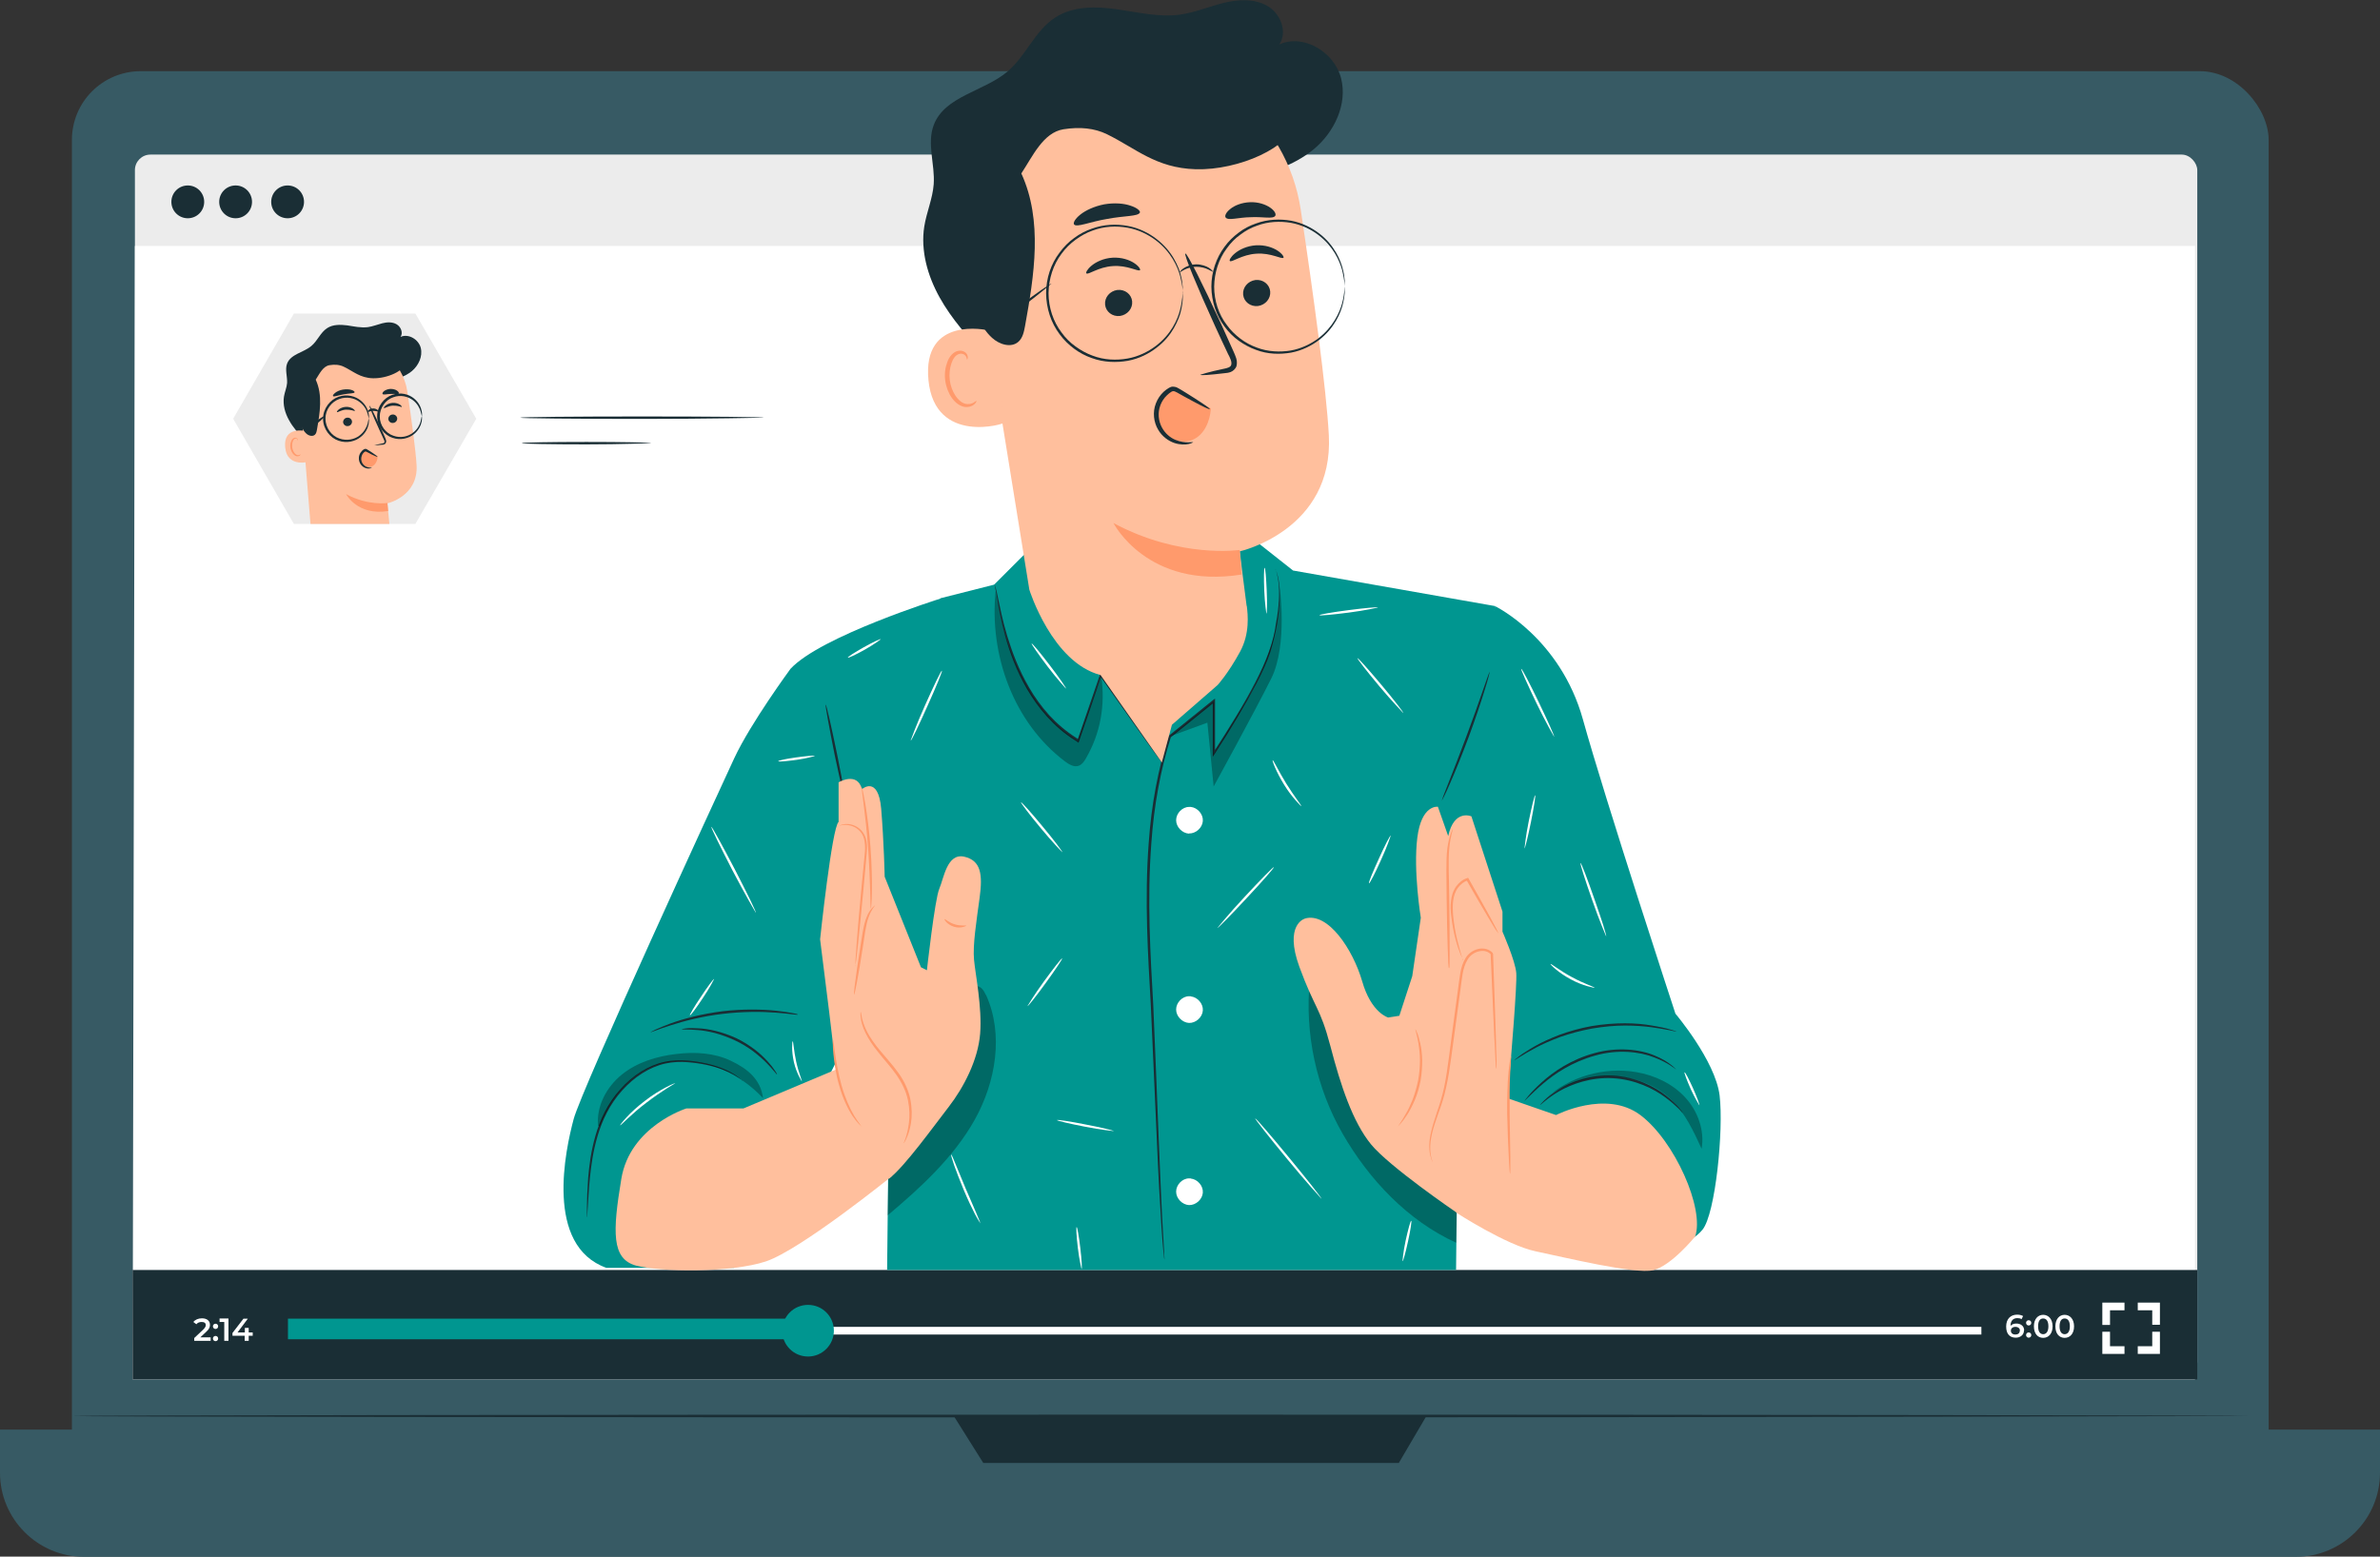 <?xml version="1.0" encoding="UTF-8"?>
<svg id="Layer_2" data-name="Layer 2" xmlns="http://www.w3.org/2000/svg" viewBox="0 0 136.37 89.22">
  <rect x="0" y="0" width="136.37" height="89.22" fill="#333333" stroke="none"/>
  <defs>
    <style>
      .cls-1 {
        fill: #375a64;
      }

      .cls-1, .cls-2, .cls-3, .cls-4, .cls-5, .cls-6, .cls-7, .cls-8, .cls-9 {
        stroke-width: 0px;
      }

      .cls-2 {
        fill: #009690;
      }

      .cls-3 {
        fill: #ececec;
      }

      .cls-5, .cls-10 {
        opacity: .3;
      }

      .cls-6 {
        fill: #1a2e35;
      }

      .cls-7 {
        fill: #fff;
      }

      .cls-8 {
        fill: #ff9a6c;
      }

      .cls-9 {
        fill: #ffbf9d;
      }
    </style>
  </defs>
  <g id="Layer_1-2" data-name="Layer 1">
    <g>
      <g>
        <g>
          <g>
            <g>
              <rect class="cls-1" x="4.12" y="4.08" width="125.87" height="83.24" rx="3.94" ry="3.94"/>
              <path class="cls-1" d="m0,81.94h136.37v2.47c0,2.66-2.16,4.82-4.82,4.82H4.82c-2.66,0-4.82-2.16-4.82-4.82v-2.47h0Z"/>
              <polygon class="cls-6" points="54.65 81.16 56.34 83.85 80.15 83.85 81.73 81.16 54.65 81.16"/>
            </g>
            <path class="cls-6" d="m128.91,81.16s-27.94.08-62.39.08-62.4-.04-62.4-.08,27.93-.08,62.4-.08,62.39.04,62.39.08Z"/>
          </g>
          <g>
            <rect class="cls-3" x="7.73" y="8.86" width="118.17" height="70.1" rx=".89" ry=".89"/>
            <polygon class="cls-7" points="125.77 79.06 7.6 79.06 7.73 14.1 125.77 14.1 125.77 79.06"/>
            <path class="cls-6" d="m17.42,11.57c0,.52-.42.94-.94.94s-.94-.42-.94-.94.42-.94.94-.94.94.42.94.94Z"/>
            <path class="cls-6" d="m11.7,11.57c0,.52-.42.94-.94.94s-.94-.42-.94-.94.42-.94.94-.94.94.42.94.94Z"/>
            <path class="cls-6" d="m14.44,11.57c0,.52-.42.94-.94.94s-.94-.42-.94-.94.42-.94.94-.94.94.42.94.94Z"/>
          </g>
          <rect class="cls-6" x="7.6" y="72.79" width="118.3" height="6.27"/>
          <g>
            <g>
              <path class="cls-7" d="m12.07,76.65v.2h-.94v-.16l.51-.48c.12-.12.15-.19.15-.26,0-.12-.08-.18-.24-.18-.12,0-.23.04-.3.13l-.17-.13c.1-.13.28-.21.49-.21.28,0,.46.14.46.37,0,.12-.03.24-.21.4l-.34.32h.6Z"/>
              <path class="cls-7" d="m12.2,76.02c0-.09.07-.15.15-.15s.15.06.15.15-.07.15-.15.15-.15-.06-.15-.15Zm0,.7c0-.09.07-.15.15-.15s.15.06.15.15-.07.15-.15.15-.15-.06-.15-.15Z"/>
              <path class="cls-7" d="m13.09,75.57v1.28h-.24v-1.08h-.27v-.2h.51Z"/>
              <path class="cls-7" d="m14.48,76.56h-.23v.29h-.23v-.29h-.7v-.16l.63-.82h.25l-.59.79h.42v-.26h.22v.26h.23v.2Z"/>
            </g>
            <rect class="cls-7" x="16.57" y="76.05" width="96.96" height=".44"/>
            <rect class="cls-2" x="16.5" y="75.58" width="30.3" height="1.18"/>
            <path class="cls-2" d="m47.78,76.27c0,.81-.66,1.48-1.48,1.48s-1.48-.66-1.48-1.48.66-1.48,1.48-1.48,1.48.66,1.48,1.48Z"/>
            <g>
              <path class="cls-7" d="m115.97,76.26c0,.25-.21.41-.47.41-.35,0-.55-.22-.55-.64,0-.44.26-.68.63-.68.13,0,.25.03.34.08l-.09.18c-.07-.05-.15-.06-.24-.06-.24,0-.39.15-.39.44h0c.08-.09.2-.13.34-.13.25,0,.44.15.44.39Zm-.23.01c0-.13-.1-.22-.26-.22s-.26.09-.26.22.09.22.26.22c.15,0,.25-.08.25-.22Z"/>
              <path class="cls-7" d="m116.09,75.82c0-.09.07-.15.15-.15s.15.06.15.15-.07.15-.15.15-.15-.06-.15-.15Zm0,.7c0-.09.07-.15.15-.15s.15.06.15.15-.07.15-.15.15-.15-.06-.15-.15Z"/>
              <path class="cls-7" d="m116.54,76.02c0-.42.23-.66.53-.66s.54.24.54.66-.23.66-.54.66-.53-.24-.53-.66Zm.83,0c0-.31-.12-.45-.3-.45s-.29.14-.29.45.12.45.29.45.3-.14.3-.45Z"/>
              <path class="cls-7" d="m117.77,76.02c0-.42.23-.66.53-.66s.54.24.54.66-.23.66-.54.66-.53-.24-.53-.66Zm.83,0c0-.31-.12-.45-.3-.45s-.29.14-.29.45.12.45.29.45.3-.14.3-.45Z"/>
            </g>
            <polygon class="cls-7" points="120.9 75.94 120.46 75.94 120.46 74.66 121.73 74.66 121.73 75.1 120.9 75.1 120.9 75.94"/>
            <polygon class="cls-7" points="121.73 77.6 120.46 77.6 120.46 76.33 120.9 76.33 120.9 77.16 121.73 77.16 121.73 77.6"/>
            <polygon class="cls-7" points="123.76 77.6 122.49 77.6 122.49 77.16 123.32 77.16 123.32 76.33 123.76 76.33 123.76 77.6"/>
            <polygon class="cls-7" points="123.76 75.93 123.32 75.93 123.32 75.1 122.49 75.1 122.49 74.66 123.76 74.66 123.76 75.93"/>
          </g>
        </g>
        <g>
          <g>
            <polygon class="cls-3" points="23.8 17.97 16.84 17.97 13.36 24 16.84 30.03 23.8 30.03 27.29 24 23.8 17.97"/>
            <g>
              <g>
                <path class="cls-6" d="m17.41,25.18c-.31-.34-.63-.69-.85-1.1-.23-.41-.36-.88-.29-1.34.04-.27.16-.52.18-.79.02-.37-.13-.76,0-1.11.21-.55.94-.63,1.39-1.01.35-.29.52-.77.9-1.02.33-.22.76-.21,1.16-.16.39.06.79.15,1.18.1.28-.04.55-.15.82-.22s.58-.09.83.06c.24.14.38.49.22.72.46-.21,1.04.15,1.16.63.12.49-.13,1.01-.51,1.33-.39.32-.89.47-1.38.56-1.4.26-2.91.11-4.12-.64"/>
                <g>
                  <g>
                    <g>
                      <path class="cls-9" d="m23.87,26.67c-.05-.86-.29-2.63-.53-4.23-.26-1.72-1.79-2.96-3.52-2.84h-.17c-1.85.24-2.69,1.95-2.4,3.79l.54,6.64h4.52s-.11-1.17-.11-1.18c0,0,1.77-.4,1.67-2.19Z"/>
                      <path class="cls-8" d="m22.2,28.83s-1.12.17-2.37-.51c0,0,.64,1.25,2.41.97l-.04-.46Z"/>
                    </g>
                    <g>
                      <g>
                        <g>
                          <path class="cls-6" d="m22.76,23.97c.01.13-.09.26-.23.27-.14.02-.26-.08-.28-.21-.01-.13.09-.26.23-.27.14-.02.26.08.28.21Z"/>
                          <path class="cls-6" d="m23.01,23.33s-.23-.09-.51-.08c-.27.02-.47.17-.5.14-.02-.01.01-.08.1-.15.08-.07.23-.14.4-.15.17-.01.32.04.41.1.09.06.12.12.11.13Z"/>
                        </g>
                        <g>
                          <path class="cls-6" d="m20.17,24.15c.01.13-.09.26-.23.27-.14.02-.26-.08-.28-.21-.01-.13.09-.26.23-.27.14-.02.26.08.28.21Z"/>
                          <path class="cls-6" d="m20.32,23.56s-.23-.09-.51-.08c-.27.02-.47.17-.5.14-.02-.01.01-.08.1-.15.08-.07.23-.14.4-.15.17-.01.32.04.41.1.09.06.12.12.11.13Z"/>
                        </g>
                        <path class="cls-6" d="m21.45,25.53s.17-.06.44-.11c.07-.01.14-.03.14-.08.01-.05-.02-.13-.06-.2-.08-.17-.16-.34-.24-.52-.34-.74-.59-1.35-.56-1.37.03-.01.33.58.67,1.32.08.18.16.36.23.52.03.08.08.17.05.27-.02.05-.06.1-.11.11-.04.02-.08.02-.12.02-.28.03-.45.05-.45.03Z"/>
                      </g>
                      <path class="cls-6" d="m20.32,22.48c-.02.08-.3.06-.62.12-.32.05-.57.17-.62.1-.02-.03.02-.1.12-.18.1-.08.26-.16.45-.19.19-.03.37-.02.49.02.12.04.18.09.18.13Z"/>
                      <path class="cls-6" d="m22.86,22.55c-.04.07-.24.01-.47.03-.23,0-.42.07-.47,0-.02-.03,0-.09.08-.16.08-.06.21-.12.37-.13.16,0,.3.04.38.1.08.06.12.12.1.15Z"/>
                    </g>
                  </g>
                  <g>
                    <path class="cls-9" d="m17.47,24.7s-1.25-.28-1.13.94c.12,1.22,1.44.82,1.44.79,0-.04-.31-1.72-.31-1.72Z"/>
                    <path class="cls-8" d="m17.24,26.02s-.02.02-.05.04c-.03.02-.09.04-.16.02-.13-.03-.26-.23-.29-.45-.01-.11,0-.22.03-.31.03-.09.08-.16.14-.18.06-.02.11.01.13.05.02.03.01.06.02.06,0,0,.02-.02,0-.07,0-.02-.02-.05-.06-.07-.03-.02-.08-.03-.12-.02-.09.02-.17.11-.2.21-.04.1-.06.22-.04.35.03.24.18.46.36.5.09.01.16-.02.19-.05.03-.03.04-.06.03-.06Z"/>
                  </g>
                  <path class="cls-6" d="m23.25,20.77c-.08.49-1.07.93-1.88.91-.75-.02-1.12-.4-1.67-.66q-.35-.17-.82-.09c-.38.06-.58.51-.79.83.41.88.24,1.91.07,2.87-.02.11-.04.22-.12.29-.14.12-.36.05-.49-.07-.22-.2-.31-.49-.38-.77-.16-.65-.22-1.32-.12-1.98.1-.66.37-1.3.82-1.79.56-.61,1.38-.97,2.22-1.01.83-.04,1.67.21,2.36.67.32.21.63.47.81.81"/>
                </g>
              </g>
              <path class="cls-8" d="m21.63,26.15c-.21-.1-.41-.19-.62-.29-.04-.02-.07-.03-.11-.03-.04,0-.08.04-.11.07-.14.17-.18.44-.07.63.11.2.37.3.58.21.22-.09.33-.35.34-.58l-.02-.02Z"/>
              <path class="cls-6" d="m21.32,26.8s-.13.1-.36.03c-.11-.03-.24-.12-.32-.26-.08-.14-.11-.33-.04-.51.03-.09.09-.16.15-.23.03-.03.07-.06.11-.08.04-.03.12-.03.16,0,.14.08.24.15.33.21.18.12.29.2.28.22,0,.02-.14-.04-.33-.13-.11-.06-.22-.12-.33-.17-.03,0-.02,0-.05,0-.02.02-.05.04-.08.06-.05.05-.09.11-.11.18-.05.14-.04.28.02.4.06.11.15.19.24.23.19.08.33.04.33.06Z"/>
              <path class="cls-6" d="m21.13,24s-.01-.11-.07-.3c-.05-.19-.18-.46-.47-.67-.27-.21-.72-.32-1.15-.16-.43.15-.8.6-.79,1.13,0,.53.36.99.79,1.13.43.16.88.05,1.15-.16.28-.21.41-.48.47-.67.05-.19.05-.3.07-.3,0,0,0,.03.01.08,0,.05,0,.13-.02.24-.04.2-.16.5-.46.73-.29.24-.78.38-1.26.21-.48-.16-.89-.66-.89-1.26,0-.59.41-1.1.89-1.26.48-.17.97-.03,1.26.21.3.24.42.53.46.73.02.1.03.18.02.24,0,.05,0,.08-.01.08Z"/>
              <path class="cls-6" d="m24.17,23.88s-.01-.11-.07-.3c-.05-.18-.18-.45-.45-.65-.27-.2-.7-.32-1.12-.16-.42.14-.77.59-.77,1.1,0,.52.35.96.77,1.1.42.16.85.05,1.12-.16.28-.2.4-.47.45-.65.05-.19.05-.3.07-.3,0,0,0,.03.01.08,0,.05,0,.13-.02.23-.04.19-.16.49-.45.72-.28.23-.76.37-1.23.2-.46-.15-.87-.65-.87-1.23,0-.58.4-1.07.87-1.23.47-.17.95-.03,1.23.2.29.23.41.52.45.72.02.1.03.18.02.23,0,.05,0,.08-.01.08Z"/>
              <path class="cls-6" d="m21.69,23.6s-.15-.05-.31-.05c-.16,0-.28.08-.31.06-.04-.02.08-.2.31-.2.23,0,.35.17.31.19Z"/>
              <path class="cls-6" d="m18.66,23.82s-.21.25-.53.48c-.31.24-.59.4-.61.37-.02-.03.21-.25.53-.48.31-.24.59-.4.61-.37Z"/>
            </g>
          </g>
          <path class="cls-6" d="m43.78,23.94s-3.13.07-6.99.07-6.99-.03-6.99-.07,3.13-.07,6.99-.07,6.99.03,6.99.07Z"/>
          <path class="cls-6" d="m37.31,25.4s-1.66.07-3.71.07-3.71-.03-3.71-.07,1.66-.07,3.71-.07,3.71.03,3.71.07Z"/>
        </g>
      </g>
      <g>
        <path class="cls-2" d="m85.68,34.75s3.72,1.81,5.02,6.49,5.3,16.86,5.3,16.86c0,0,2.28,2.69,2.53,4.68.24,1.99-.24,6.8-.98,7.7-.73.9-1.78.75-1.78.75l-9.62-.91-3.79-25.35,3.31-10.21Z"/>
        <path class="cls-2" d="m53.88,34.31s-6.88,2.16-8.59,4.03l5.63,26.19-.09,8.26h32.6c0-.41.29-27.44.29-27.44l1.96-10.61-11.59-2.04-2.28-1.8-12.89.65-1.96,1.96-3.08.78Z"/>
        <g class="cls-10">
          <path class="cls-4" d="m56.49,57.03c-.1-.22-.24-.46-.48-.51-.39-.08-.66.38-.79.76-1.06,3-2.46,5.76-4.28,8.36l-.08,4.02c1.9-1.6,3.77-3.31,4.99-5.48,1.21-2.17,1.67-4.89.65-7.15Z"/>
        </g>
        <path class="cls-2" d="m45.29,38.34s-2.27,3.09-3.21,5.1c-.94,2.02-8.74,18.95-9.21,20.7-.47,1.75-1.68,7.26,1.88,8.53h7.32l7.35-14.87.38-17.26-4.52-2.21Z"/>
        <path class="cls-6" d="m42.55,61.94s-.16-.14-.5-.34c-.34-.19-.86-.41-1.54-.56-.34-.07-.71-.13-1.12-.16-.41-.03-.84-.02-1.28.08-.89.2-1.77.76-2.47,1.55-.71.79-1.14,1.72-1.4,2.6-.26.88-.37,1.7-.44,2.4-.07.69-.09,1.26-.12,1.65-.01.18-.02.33-.03.45,0,.1-.01.16-.02.16,0,0,0-.05,0-.16,0-.12,0-.27,0-.45,0-.39.02-.96.07-1.65.06-.7.16-1.53.42-2.42.25-.89.69-1.85,1.42-2.65.71-.81,1.62-1.38,2.54-1.58.46-.1.91-.1,1.32-.07.41.03.79.1,1.14.18.68.16,1.21.4,1.54.61.17.11.29.2.36.27.08.07.11.11.11.11Z"/>
        <path class="cls-6" d="m39.08,58.98s.09-.02.25-.04c.16-.02.39-.02.68,0,.29.01.63.06,1,.15.37.09.77.23,1.17.41.4.19.75.42,1.06.65.3.23.55.47.74.68.19.21.34.4.42.53.09.13.13.21.12.22-.02.02-.22-.28-.62-.68-.2-.2-.45-.42-.75-.65-.3-.22-.65-.44-1.04-.62-.39-.18-.78-.32-1.14-.42-.36-.09-.69-.15-.98-.17-.56-.05-.92-.02-.92-.05Z"/>
        <path class="cls-6" d="m45.7,58.16s-.12,0-.34-.03c-.22-.03-.53-.06-.92-.09-.78-.06-1.85-.07-3.03.07-1.18.14-2.22.41-2.96.65-.37.12-.67.22-.87.3-.2.08-.32.11-.32.11s.1-.06.3-.16c.2-.09.49-.21.86-.35.74-.27,1.79-.55,2.98-.7,1.19-.14,2.28-.11,3.06-.03.39.04.7.09.92.13.21.04.33.07.33.08Z"/>
        <path class="cls-6" d="m66.57,43.7s-.03-.03-.07-.09c-.05-.07-.12-.16-.2-.27-.18-.25-.43-.59-.74-1.02-.63-.89-1.51-2.14-2.55-3.6l.11-.02c-.39,1.16-.83,2.44-1.29,3.78l-.03.09-.07-.05s-.1-.06-.15-.1c-.61-.38-1.14-.85-1.59-1.35-.45-.5-.83-1.04-1.14-1.57-.62-1.07-1-2.13-1.25-3.03-.25-.9-.39-1.64-.47-2.16-.04-.25-.08-.44-.1-.59-.01-.07-.03-.12-.03-.15-.01-.03-.02-.05-.02-.05.03-.01.11.27.21.78.11.51.25,1.25.52,2.14.27.89.65,1.93,1.27,2.99.31.53.68,1.05,1.13,1.55.45.49.97.94,1.57,1.32.05.03.1.07.15.1l-.1.04c.46-1.34.9-2.62,1.3-3.78l.04-.12.07.1c1.02,1.48,1.89,2.73,2.51,3.63.3.44.53.79.71,1.04.07.11.14.21.18.28.04.06.06.1.06.1Z"/>
        <g class="cls-10">
          <path class="cls-4" d="m75.05,56.2c-.3,3.03.37,6.15,1.88,8.78,1.52,2.64,3.74,4.99,6.51,6.25.09-2.69-.04-5.85.05-8.54l-8.44-6.49Z"/>
        </g>
        <g>
          <path class="cls-9" d="m74.75,52.66s-1.18.33-.3,2.75c.89,2.43,1.18,2.28,1.78,4.55.59,2.27,1.28,4.34,2.32,5.62,1.04,1.28,4.88,3.9,4.88,3.9l3.45-3.26s-.57-2.43-.43-4.07c.14-1.65.48-5.69.43-6.38-.05-.69-.79-2.37-.79-2.37v-1.15l-1.78-5.46s-.99-.44-1.33,1.13l-.59-1.68s-.94-.15-1.18,1.77.2,4.59.2,4.59l-.49,3.35-.74,2.27-.64.1s-.97-.26-1.49-2.08c-.53-1.82-1.96-3.99-3.29-3.59Z"/>
          <path class="cls-8" d="m85.73,61.24s0-.04-.02-.12c0-.09-.01-.21-.02-.36-.02-.33-.04-.79-.07-1.36-.05-1.18-.13-2.82-.21-4.73l.02.04c-.16-.19-.44-.25-.7-.18-.26.06-.5.23-.64.47-.3.49-.32,1.12-.41,1.73-.19,1.38-.37,2.7-.53,3.9-.08.6-.17,1.17-.29,1.7-.11.53-.27,1.01-.43,1.44-.15.43-.29.82-.37,1.17-.08.35-.12.66-.11.91.01.51.16.77.14.77,0,0-.03-.06-.08-.19-.04-.13-.1-.32-.11-.58-.02-.26.01-.58.09-.93.08-.36.21-.75.35-1.19.15-.43.3-.91.41-1.43.11-.52.19-1.09.27-1.69.16-1.2.33-2.52.52-3.9.04-.31.08-.61.13-.92.05-.3.14-.61.3-.87.16-.27.43-.46.73-.53.29-.07.63,0,.83.23v.02s.02.02.02.02c.07,1.91.12,3.55.16,4.73.01.57.03,1.03.04,1.36,0,.15,0,.27,0,.36,0,.08,0,.13,0,.13Z"/>
          <path class="cls-8" d="m83.84,55.02s-.06-.11-.15-.31c-.08-.2-.19-.5-.29-.88-.1-.38-.19-.84-.25-1.36-.03-.26-.05-.54-.01-.82.03-.29.11-.59.3-.85.16-.22.38-.4.63-.47l.05-.02.03.05c.5.88.93,1.66,1.24,2.22.14.26.26.48.35.66.08.16.12.24.11.25,0,0-.06-.08-.16-.22-.11-.17-.24-.39-.39-.64-.33-.55-.78-1.32-1.28-2.2l.08.03c-.22.07-.41.22-.56.42-.17.23-.25.51-.28.78-.03.27-.02.54,0,.8.05.51.13.97.22,1.35.09.38.18.68.24.89.07.21.1.32.09.33Z"/>
          <path class="cls-8" d="m83.01,55.47s-.02-.11-.03-.31c0-.23-.02-.52-.03-.86-.02-.73-.05-1.73-.06-2.83,0-1.11-.05-2.11.04-2.84.05-.36.12-.65.19-.84.07-.19.12-.29.13-.29.02,0-.15.43-.21,1.15-.07.72-.01,1.72,0,2.83.02,1.11.02,2.11.02,2.83,0,.34,0,.63,0,.86,0,.2-.01.32-.02.32Z"/>
          <path class="cls-8" d="m80.09,64.57s.2-.27.46-.73c.14-.23.27-.52.4-.84.12-.33.23-.7.31-1.1.07-.4.1-.79.1-1.14,0-.35-.04-.67-.08-.93-.09-.53-.2-.84-.18-.85,0,0,.04.07.1.21.06.14.12.35.18.62.06.26.1.59.11.95,0,.36-.02.76-.09,1.16-.08.41-.19.79-.33,1.12-.14.33-.29.62-.44.85-.15.23-.28.4-.38.51-.1.11-.16.17-.17.17Z"/>
          <path class="cls-9" d="m86.16,62.87l3,1.04s2.86-1.48,4.83,0c1.97,1.48,3.69,5.38,3.14,6.96,0,0-1.36,1.68-2.4,1.93-1.04.25-5.06-.73-6.74-1.08-1.68-.35-4.57-2.23-4.57-2.23l2.73-6.62Z"/>
          <path class="cls-8" d="m86.52,67.28s-.02-.09-.03-.27c-.01-.2-.03-.44-.04-.72-.03-.61-.07-1.46-.09-2.39-.01-.94.01-1.78.07-2.4.03-.31.06-.55.09-.72.03-.17.05-.26.06-.26.02,0-.02.38-.05.99-.03.61-.04,1.45-.03,2.39.02.91.03,1.74.04,2.39,0,.31,0,.55,0,.73,0,.17-.01.27-.02.27Z"/>
        </g>
        <path class="cls-6" d="m96.41,63.79s-.33-.41-1-.9c-.66-.49-1.72-1.02-2.99-1.09-1.26-.07-2.38.34-3.09.75-.72.42-1.07.81-1.09.78,0,0,.08-.11.25-.27.17-.16.43-.38.79-.6.71-.45,1.85-.88,3.15-.81,1.3.07,2.39.63,3.04,1.15.33.26.57.5.72.68.15.18.22.29.22.29Z"/>
        <path class="cls-6" d="m96.02,61.29s-.42-.38-1.25-.69c-.81-.32-2.08-.47-3.37-.1-.65.18-1.24.44-1.74.73-.51.29-.93.61-1.26.89-.34.29-.59.54-.77.71-.18.17-.27.27-.28.26,0,0,.08-.11.24-.3.16-.19.41-.45.74-.75.33-.3.75-.63,1.26-.93.51-.3,1.11-.57,1.77-.75,1.33-.37,2.63-.21,3.45.14.42.17.73.37.92.52.1.07.17.14.22.19.05.04.07.07.07.07Z"/>
        <path class="cls-6" d="m96.05,59.13s-.53-.13-1.4-.25c-.43-.06-.96-.1-1.54-.1-.58,0-1.22.06-1.88.17-.66.12-1.27.29-1.82.48-.54.2-1.02.41-1.41.62-.78.41-1.22.74-1.23.71,0,0,.1-.09.3-.24.1-.08.22-.16.37-.25.15-.09.32-.21.51-.31.38-.22.87-.44,1.41-.65.55-.2,1.17-.38,1.84-.5.67-.11,1.31-.16,1.9-.16.59,0,1.11.05,1.55.13.22.03.41.08.59.11.17.03.32.08.44.11.24.07.37.11.36.12Z"/>
        <path class="cls-6" d="m73.08,32.62s.14.26.21.8c.07.53.06,1.33-.11,2.32-.09.5-.21,1.04-.39,1.62-.19.58-.47,1.18-.79,1.8-.65,1.24-1.46,2.6-2.4,4.05l-.11.17v-.2c0-.96,0-1.96,0-3l.11.05c-.81.65-1.65,1.34-2.53,2.04l.02-.03c-.59,1.86-.97,3.92-1.12,6.08-.25,3.29-.05,6.44.11,9.3.13,2.86.22,5.44.31,7.6.09,2.16.16,3.92.23,5.12.04.6.06,1.07.08,1.39.01.15.02.27.02.36,0,.08,0,.12,0,.12,0,0,0-.04-.02-.12,0-.09-.02-.21-.04-.36-.03-.32-.07-.79-.11-1.39-.08-1.21-.18-2.96-.27-5.12-.1-2.17-.21-4.74-.34-7.6-.16-2.86-.37-6.01-.12-9.32.15-2.16.54-4.24,1.14-6.11v-.02s.02-.01.02-.01c.88-.7,1.72-1.39,2.53-2.04l.11-.08v.14c0,1.04,0,2.05,0,3l-.11-.03c1.86-2.88,3.37-5.39,3.6-7.42.19-.98.21-1.78.15-2.31-.03-.27-.08-.47-.11-.6-.04-.13-.06-.2-.06-.2Z"/>
        <path class="cls-7" d="m68.23,67.54h-.1c-.39,0-.74.37-.74.76,0,.39.35.75.74.77.39.01.76-.32.79-.71.03-.39-.3-.77-.69-.81Z"/>
        <g>
          <path class="cls-7" d="m68.23,57.1h-.1c-.39,0-.74.37-.74.76,0,.39.35.75.74.77.39.01.76-.32.79-.71.03-.39-.3-.77-.69-.81Z"/>
          <path class="cls-7" d="m68.13,47.77c.39.01.76-.32.79-.71.03-.39-.3-.77-.69-.81h-.1c-.39,0-.74.37-.74.76,0,.39.35.75.74.77Z"/>
        </g>
        <g>
          <g>
            <path class="cls-6" d="m56.44,20.4c-.95-1.05-1.91-2.11-2.6-3.35-.69-1.24-1.1-2.68-.88-4.07.13-.82.48-1.6.54-2.42.08-1.14-.4-2.32,0-3.39.63-1.67,2.87-1.92,4.23-3.07,1.06-.9,1.57-2.35,2.74-3.1,1.02-.66,2.32-.64,3.52-.47,1.2.17,2.41.47,3.61.31.86-.12,1.66-.46,2.5-.67.84-.21,1.77-.26,2.52.17.75.43,1.17,1.49.68,2.21,1.39-.64,3.16.44,3.54,1.93.38,1.48-.38,3.09-1.56,4.07-1.18.98-2.7,1.43-4.21,1.72-4.26.8-8.89.35-12.56-1.96"/>
            <g>
              <g>
                <g>
                  <path class="cls-9" d="m71.43,34.73c-.21-1.61-.38-2.96-.39-3.13,0,0,5.39-1.21,5.1-6.66-.14-2.63-.88-8.04-1.61-12.92-.78-5.24-5.46-9-10.74-8.65l-.53.04c-5.65.71-8.2,5.9-7.33,11.53l3.05,18.86s1.3,4.17,4.08,4.89l3.51,5.01.58-2.16,2.62-2.28s.6-.65,1.29-1.92c.56-1.04.44-2.11.38-2.61Z"/>
                  <path class="cls-8" d="m71.04,31.52s-3.42.51-7.24-1.54c0,0,1.94,3.81,7.34,2.95l-.11-1.41Z"/>
                </g>
                <g>
                  <g>
                    <g>
                      <path class="cls-6" d="m72.78,16.7c.04.41-.27.78-.7.84-.43.05-.81-.24-.85-.65-.04-.41.27-.78.7-.84.43-.05.81.24.85.65Z"/>
                      <path class="cls-6" d="m73.54,14.77c-.09.11-.71-.29-1.55-.23-.84.05-1.42.52-1.52.42-.05-.04.04-.23.29-.44.25-.21.69-.43,1.21-.46.52-.03.97.13,1.24.31.27.18.37.36.33.41Z"/>
                    </g>
                    <g>
                      <path class="cls-6" d="m64.87,17.27c.04.41-.27.78-.7.84-.43.05-.81-.24-.85-.65-.04-.41.27-.78.7-.84.43-.05.81.24.85.65Z"/>
                      <path class="cls-6" d="m65.32,15.48c-.09.11-.71-.29-1.55-.23-.84.05-1.42.52-1.52.42-.05-.04.04-.23.29-.44.25-.21.69-.43,1.21-.46.52-.03.97.13,1.24.31.27.18.37.36.33.41Z"/>
                    </g>
                    <path class="cls-6" d="m68.77,21.48s.51-.17,1.34-.34c.21-.04.41-.09.44-.24.04-.16-.06-.38-.19-.62-.24-.5-.48-1.03-.74-1.59-1.03-2.26-1.8-4.12-1.7-4.16.09-.04,1,1.76,2.04,4.02.25.56.49,1.09.72,1.6.1.24.25.5.17.83-.05.16-.2.29-.33.34-.13.05-.25.06-.36.07-.85.1-1.37.14-1.38.09Z"/>
                  </g>
                  <path class="cls-6" d="m65.31,12.18c-.07.23-.91.18-1.88.37-.98.16-1.75.51-1.89.31-.06-.09.06-.32.36-.56.3-.24.8-.48,1.38-.59.59-.1,1.13-.05,1.5.08.37.12.56.29.54.4Z"/>
                  <path class="cls-6" d="m73.07,12.37c-.13.2-.72.04-1.42.08-.7.01-1.27.21-1.42.02-.07-.09.01-.29.26-.49.24-.2.65-.37,1.13-.39.48-.02.9.13,1.16.31.26.18.35.37.29.47Z"/>
                </g>
              </g>
              <g>
                <path class="cls-9" d="m56.65,18.94c-.1-.03-3.82-.86-3.45,2.86.37,3.72,4.4,2.51,4.39,2.4,0-.11-.94-5.26-.94-5.26Z"/>
                <path class="cls-8" d="m55.94,22.97s-.06.05-.16.11c-.1.06-.28.11-.48.06-.41-.11-.8-.7-.88-1.36-.04-.34,0-.67.09-.94.09-.28.24-.49.44-.55.19-.06.34.04.4.14.06.1.04.18.06.18.01,0,.07-.07.03-.22-.02-.07-.07-.16-.17-.22-.1-.06-.23-.09-.37-.06-.28.05-.52.34-.62.64-.12.31-.17.68-.12,1.06.1.75.55,1.41,1.1,1.51.27.04.48-.06.58-.16.11-.1.12-.19.1-.19Z"/>
              </g>
              <path class="cls-6" d="m74.25,6.94c-.26,1.48-3.26,2.83-5.74,2.76-2.29-.07-3.43-1.2-5.09-2.01q-1.05-.51-2.49-.28c-1.16.19-1.76,1.55-2.41,2.53,1.24,2.7.74,5.84.21,8.76-.06.32-.13.67-.38.89-.42.37-1.1.15-1.51-.23-.66-.6-.96-1.5-1.17-2.36-.49-1.97-.68-4.04-.37-6.04.31-2.01,1.14-3.96,2.51-5.46,1.71-1.87,4.22-2.95,6.76-3.08,2.54-.13,5.08.65,7.21,2.05.99.65,1.91,1.44,2.46,2.48"/>
            </g>
          </g>
          <path class="cls-8" d="m69.32,23.37c-.63-.29-1.26-.59-1.89-.88-.11-.05-.23-.1-.34-.09-.13.02-.24.12-.33.22-.44.53-.55,1.34-.21,1.94.34.6,1.14.92,1.78.65.67-.28,1-1.06,1.05-1.78l-.05-.06Z"/>
          <path class="cls-6" d="m68.38,25.34s-.09.07-.28.11c-.19.04-.48.05-.81-.06-.33-.11-.71-.37-.94-.78-.24-.41-.32-.98-.12-1.49.1-.26.25-.48.44-.66.1-.09.19-.16.31-.23.06-.03.13-.07.22-.07.08,0,.16.02.22.04.12.06.2.11.3.17.09.05.17.11.26.16.16.1.32.2.46.29.56.36.9.59.88.63-.02.03-.39-.14-.98-.46-.15-.08-.31-.17-.48-.26-.09-.05-.17-.1-.27-.15-.09-.05-.19-.11-.27-.14-.09-.03-.12-.03-.21.02-.08.05-.17.12-.25.2-.16.15-.29.35-.37.56-.17.44-.11.91.08,1.27.19.36.49.6.78.72.29.12.55.14.73.14.18,0,.28-.02.29,0Z"/>
          <path class="cls-6" d="m67.78,16.8s0-.35-.15-.94c-.15-.58-.54-1.44-1.42-2.1-.43-.32-.98-.6-1.61-.71-.63-.11-1.33-.09-2.01.17-.34.12-.66.3-.96.52-.3.22-.58.49-.81.81-.47.62-.73,1.43-.74,2.25,0,.83.27,1.63.74,2.25.23.32.5.59.81.81.3.22.63.4.96.52.67.26,1.38.28,2.01.17.63-.11,1.18-.39,1.61-.71.88-.66,1.27-1.52,1.41-2.1.15-.59.13-.94.15-.94,0,0,0,.02,0,.06,0,.05,0,.11,0,.19,0,.08,0,.18-.02.3-.02.12-.03.26-.07.41-.06.3-.2.66-.42,1.05-.22.38-.54.78-.99,1.12-.44.34-1,.63-1.65.75-.64.11-1.37.1-2.07-.16-.35-.12-.69-.3-1-.53-.31-.23-.6-.51-.84-.84-.49-.65-.76-1.48-.77-2.34,0-.86.28-1.69.77-2.33.24-.33.52-.61.84-.84.31-.23.65-.41,1-.53.7-.26,1.43-.28,2.07-.16.65.12,1.21.41,1.65.75.44.34.77.74.99,1.12.22.38.36.74.42,1.05.04.15.06.29.07.41.02.12.02.22.02.3,0,.07,0,.14,0,.19,0,.04,0,.06,0,.06Z"/>
          <path class="cls-6" d="m77.05,16.43s0-.34-.14-.92c-.15-.57-.52-1.4-1.38-2.05-.42-.32-.96-.58-1.57-.69-.61-.1-1.3-.08-1.95.17-.33.11-.65.29-.94.51-.3.21-.56.48-.78.79-.46.61-.71,1.39-.72,2.19,0,.81.26,1.59.72,2.19.22.31.49.57.78.79.29.22.61.39.94.51.65.25,1.34.27,1.95.17.61-.11,1.15-.38,1.57-.69.85-.65,1.23-1.48,1.38-2.05.15-.58.12-.92.14-.92,0,0,0,.08,0,.24,0,.08,0,.18-.02.29-.02.12-.03.25-.07.4-.13.58-.5,1.44-1.37,2.12-.43.33-.98.61-1.61.73-.63.11-1.34.1-2.02-.16-.34-.12-.67-.3-.98-.52-.31-.22-.59-.5-.82-.82-.48-.63-.74-1.44-.75-2.28,0-.84.28-1.65.75-2.28.23-.32.51-.59.82-.82.3-.23.63-.4.98-.52.68-.25,1.39-.27,2.02-.16.63.12,1.18.4,1.61.73.87.67,1.24,1.54,1.37,2.12.04.15.06.28.07.4.02.11.02.21.02.29,0,.16,0,.24,0,.24Z"/>
          <path class="cls-6" d="m69.49,15.58s-.1-.06-.27-.14c-.16-.08-.41-.15-.68-.15-.27,0-.52.09-.68.17-.16.08-.25.16-.26.15-.01-.01.05-.12.21-.23.16-.11.42-.22.73-.23.3,0,.57.1.73.2.17.11.23.21.22.22Z"/>
          <path class="cls-6" d="m60.25,16.25s-.74.64-1.7,1.35c-.96.72-1.76,1.27-1.78,1.24-.02-.03.74-.64,1.7-1.35.96-.72,1.76-1.27,1.78-1.24Z"/>
        </g>
        <g class="cls-10">
          <path class="cls-4" d="m57.05,33.86c-.38,3.67,1.02,7.55,3.97,9.78.23.17.52.35.79.25.19-.07.31-.25.41-.42.84-1.45,1.12-3.06.88-4.72-.47,1.23-.87,2.43-1.34,3.72-2.57-1.56-4.17-4.87-4.71-8.6Z"/>
        </g>
        <path class="cls-5" d="m67.02,42.21l2.16-.79.36,3.66s2.33-4.25,3.3-6.19c.97-1.94.47-5.36.47-5.36,0,0,.35,2.98-1.99,6.79l-1.76,2.87v-3l-2.53,2.04Z"/>
        <g class="cls-10">
          <path class="cls-4" d="m41.88,60.8c-.96-.46-2.07-.52-3.13-.39-1.12.13-2.24.47-3.12,1.18-.88.71-1.47,1.82-1.36,2.94l.11.02c.75-2.04,2.25-3.53,4.19-3.71,1.93-.18,3.82.68,5.15,2.1-.13-1.06-.87-1.68-1.84-2.14Z"/>
        </g>
        <g class="cls-10">
          <path class="cls-4" d="m96.55,62.89c-.72-.78-1.74-1.26-2.79-1.44-1.84-.32-3.82.25-5.21,1.51l.41-.33c1.05-.61,2.26-.98,3.47-.94,1.21.03,2.43.48,3.31,1.32.81.77,1.29,1.81,1.76,2.83.18-1.05-.22-2.16-.94-2.94Z"/>
        </g>
        <path class="cls-6" d="m82.61,45.9s.03-.11.1-.3c.08-.21.19-.48.31-.79.26-.66.62-1.58,1-2.6.38-1.02.71-1.95.94-2.62.11-.31.2-.58.28-.8.07-.19.11-.29.12-.29,0,0-.02.11-.07.3-.05.19-.13.47-.24.81-.21.68-.52,1.62-.9,2.64-.38,1.02-.75,1.93-1.04,2.59-.14.33-.26.59-.35.77-.09.18-.14.28-.15.27Z"/>
        <path class="cls-6" d="m48.49,46.17s-.33-1.28-.66-2.88c-.32-1.6-.56-2.9-.52-2.91.04,0,.33,1.28.66,2.88.32,1.6.56,2.9.52,2.9Z"/>
        <g>
          <g>
            <path class="cls-9" d="m47.98,62.27c.09.04-.99-8.43-.99-8.43,0,0,.68-6.43,1.06-6.73v-2.27s1.06-.64,1.34.39c0,0,.93-.81,1.1,1.12.16,1.93.2,3.9.2,3.9l2.08,5.19.34.17s.45-4.07.71-4.67c.26-.6.44-2.05,1.42-1.84.98.22,1.07,1.03.89,2.36-.18,1.33-.4,2.7-.32,3.55s.47,2.74.35,4.24-.94,3.08-1.8,4.19c-.86,1.11-2.51,3.41-3.4,4.1-.31.24-2.98-5.28-2.98-5.28Z"/>
            <path class="cls-8" d="m49.02,55.37s0-.13,0-.36c.02-.26.04-.59.07-.98.06-.83.16-1.98.28-3.24.06-.63.12-1.23.17-1.78.03-.27.04-.53,0-.77-.03-.23-.12-.44-.26-.59-.27-.3-.63-.37-.85-.37-.23,0-.35.06-.35.05,0,0,.03-.02.08-.04.06-.02.15-.05.27-.06.23-.02.61.04.92.36.15.16.26.38.3.63.04.25.03.52,0,.8-.05.55-.1,1.15-.16,1.79-.12,1.27-.23,2.41-.32,3.24-.04.39-.08.72-.11.98-.03.23-.05.36-.06.36Z"/>
            <path class="cls-8" d="m50.14,51.9s-.21.22-.37.67c-.17.44-.23,1.11-.35,1.83-.11.72-.22,1.38-.31,1.85-.09.47-.15.76-.17.76-.02,0,0-.3.07-.78.06-.48.15-1.13.27-1.86.12-.72.19-1.39.39-1.84.09-.23.21-.39.3-.49.09-.1.16-.14.16-.14Z"/>
            <path class="cls-8" d="m49.38,45.12s.03.09.07.27c.04.17.08.43.14.74.1.63.22,1.49.29,2.46.07.97.09,1.84.08,2.48,0,.32-.01.57-.03.75-.01.18-.02.27-.03.27-.02,0-.03-.39-.04-1.02-.02-.63-.05-1.5-.12-2.47-.07-.96-.17-1.83-.25-2.46-.08-.63-.13-1.02-.11-1.02Z"/>
            <path class="cls-8" d="m55.37,53.06s-.3.18-.7.06c-.4-.12-.58-.42-.55-.44.03-.03.24.2.59.3.35.11.65.04.66.08Z"/>
            <path class="cls-9" d="m48.09,61.22l-5.49,2.31h-3.27s-3.23,1.01-3.73,4.04c-.5,3.03-.57,4.59.85,4.97,1.42.37,5.44.42,7.43-.24,1.99-.66,7.2-4.87,7.2-4.87l.5-3.04-3.5-3.16Z"/>
          </g>
          <path class="cls-8" d="m49.38,64.57s-.06-.04-.16-.14c-.1-.1-.22-.25-.36-.45-.27-.4-.57-1.02-.77-1.74-.21-.71-.29-1.38-.34-1.86-.04-.48-.04-.78-.02-.78.02,0,.05.3.12.77.07.48.17,1.13.37,1.84.2.71.47,1.31.71,1.72.25.41.45.63.43.65Z"/>
        </g>
        <path class="cls-8" d="m51.77,65.53s.22-.43.31-1.18c.05-.37.04-.82-.06-1.31-.1-.48-.34-.98-.67-1.45-.33-.47-.71-.87-1.02-1.27-.32-.39-.57-.77-.74-1.12-.17-.35-.25-.65-.27-.87-.03-.21-.02-.33,0-.33.03,0,.02.48.37,1.15.17.33.43.7.75,1.08.32.39.7.79,1.04,1.27.34.47.58,1,.68,1.5.1.5.1.97.04,1.35-.06.38-.16.68-.25.87-.04.1-.08.17-.11.22-.03.05-.04.07-.05.07Z"/>
        <g>
          <path class="cls-7" d="m43.31,52.32s-.63-1.07-1.34-2.43c-.7-1.36-1.25-2.48-1.21-2.5.03-.02.63,1.07,1.34,2.43.7,1.36,1.25,2.48,1.21,2.5Z"/>
          <path class="cls-7" d="m52.18,42.44s.33-.92.83-2.03c.49-1.1.92-1.99.96-1.97.04.02-.33.92-.83,2.03-.49,1.1-.92,1.99-.95,1.97Z"/>
          <path class="cls-7" d="m60.87,48.85s-.59-.6-1.24-1.39c-.66-.79-1.16-1.46-1.13-1.48.03-.02.59.6,1.24,1.39.66.79,1.16,1.46,1.13,1.48Z"/>
          <path class="cls-7" d="m58.87,57.67s.39-.66.94-1.41c.55-.76,1.02-1.35,1.05-1.33.03.02-.39.65-.94,1.41-.55.76-1.02,1.35-1.05,1.33Z"/>
          <path class="cls-7" d="m56.18,70.12s-.14-.2-.32-.54c-.18-.35-.41-.83-.64-1.38-.23-.55-.42-1.05-.55-1.42-.13-.37-.19-.6-.17-.61.02,0,.12.21.26.57.17.41.37.88.58,1.4.22.52.43.98.6,1.39.15.36.25.58.23.59Z"/>
          <path class="cls-7" d="m63.82,64.83s-.74-.07-1.64-.25c-.9-.17-1.62-.35-1.62-.38,0-.04.74.07,1.64.25.9.17,1.62.35,1.62.38Z"/>
          <path class="cls-7" d="m69.75,53.19s.67-.83,1.57-1.79c.89-.96,1.64-1.72,1.67-1.7.03.03-.67.83-1.57,1.79-.89.96-1.64,1.72-1.67,1.7Z"/>
          <path class="cls-7" d="m75.72,68.71s-.91-.99-1.95-2.26c-1.05-1.27-1.88-2.33-1.85-2.35.03-.02.91.99,1.95,2.26,1.05,1.27,1.88,2.33,1.85,2.35Z"/>
          <path class="cls-7" d="m38.69,62.09s-.78.44-1.65,1.11c-.88.66-1.48,1.33-1.51,1.3-.01-.01.12-.19.37-.46.25-.27.61-.61,1.06-.95.44-.34.87-.6,1.2-.77.32-.17.53-.25.54-.23Z"/>
          <path class="cls-7" d="m40.92,56.11s-.25.51-.64,1.08c-.38.58-.72,1.03-.75,1.01-.03-.02.25-.51.64-1.08.38-.58.72-1.03.75-1.01Z"/>
          <path class="cls-7" d="m45.95,61.99s-.31-.46-.46-1.11c-.15-.66-.1-1.2-.07-1.2.04,0,.06.53.2,1.17.14.64.36,1.12.32,1.14Z"/>
          <path class="cls-7" d="m46.69,43.33s-.46.14-1.04.22c-.58.08-1.06.12-1.06.08,0-.04.46-.14,1.04-.22.58-.08,1.06-.12,1.06-.08Z"/>
          <path class="cls-7" d="m50.47,36.64s-.39.3-.91.59c-.52.29-.96.5-.98.46-.02-.03.39-.3.91-.59.52-.29.96-.5.98-.46Z"/>
          <path class="cls-7" d="m61.08,39.47s-.5-.54-1.04-1.25c-.55-.72-.96-1.32-.93-1.34.03-.02.5.54,1.04,1.25.55.72.96,1.32.93,1.34Z"/>
          <path class="cls-7" d="m74.55,46.2s-.52-.48-.97-1.22c-.46-.74-.7-1.4-.66-1.41.04-.02.33.61.78,1.34.45.73.89,1.27.86,1.29Z"/>
          <path class="cls-7" d="m79.69,47.89s-.21.64-.56,1.4c-.34.76-.65,1.36-.69,1.34-.04-.02.21-.64.56-1.4.34-.76.65-1.36.69-1.34Z"/>
          <path class="cls-7" d="m80.41,40.87s-.64-.66-1.37-1.53c-.73-.87-1.29-1.6-1.26-1.62.03-.02.64.66,1.37,1.53.73.87,1.29,1.6,1.26,1.62Z"/>
          <path class="cls-7" d="m72.56,35.17s-.09-.59-.12-1.31c-.03-.73-.02-1.32.02-1.32.04,0,.09.59.12,1.31.03.73.02,1.32-.02,1.32Z"/>
          <path class="cls-7" d="m78.96,34.82s-.74.17-1.67.29c-.93.12-1.68.19-1.69.15,0-.04.74-.17,1.67-.29.93-.12,1.68-.19,1.69-.15Z"/>
          <path class="cls-7" d="m89.05,42.23s-.49-.84-1.01-1.92c-.52-1.08-.91-1.96-.88-1.98.04-.02.49.84,1.01,1.92.52,1.08.91,1.96.88,1.98Z"/>
          <path class="cls-7" d="m87.35,48.63s.07-.7.24-1.54c.17-.84.34-1.52.37-1.51.04,0-.07.7-.24,1.54-.17.84-.34,1.52-.37,1.51Z"/>
          <path class="cls-7" d="m92.03,53.67s-.4-.92-.8-2.08c-.41-1.16-.71-2.11-.67-2.13.04-.01.4.92.8,2.08.41,1.16.71,2.11.67,2.13Z"/>
          <path class="cls-7" d="m91.37,56.62s-.66-.1-1.37-.49c-.71-.38-1.18-.85-1.16-.88.03-.03.53.38,1.22.75.69.38,1.31.57,1.3.61Z"/>
          <path class="cls-7" d="m97.37,63.35s-.25-.4-.49-.92c-.23-.52-.39-.96-.36-.97.04-.02.25.39.49.92.23.52.39.96.36.97Z"/>
          <path class="cls-7" d="m61.97,72.74s-.13-.53-.21-1.2c-.08-.67-.11-1.21-.07-1.21.04,0,.13.53.21,1.2.08.67.11,1.21.07,1.21Z"/>
          <path class="cls-7" d="m80.36,72.28s.04-.53.18-1.17c.14-.64.28-1.15.32-1.14.04,0-.04.53-.18,1.17-.14.64-.28,1.15-.31,1.14Z"/>
        </g>
      </g>
    </g>
  </g>
</svg>
